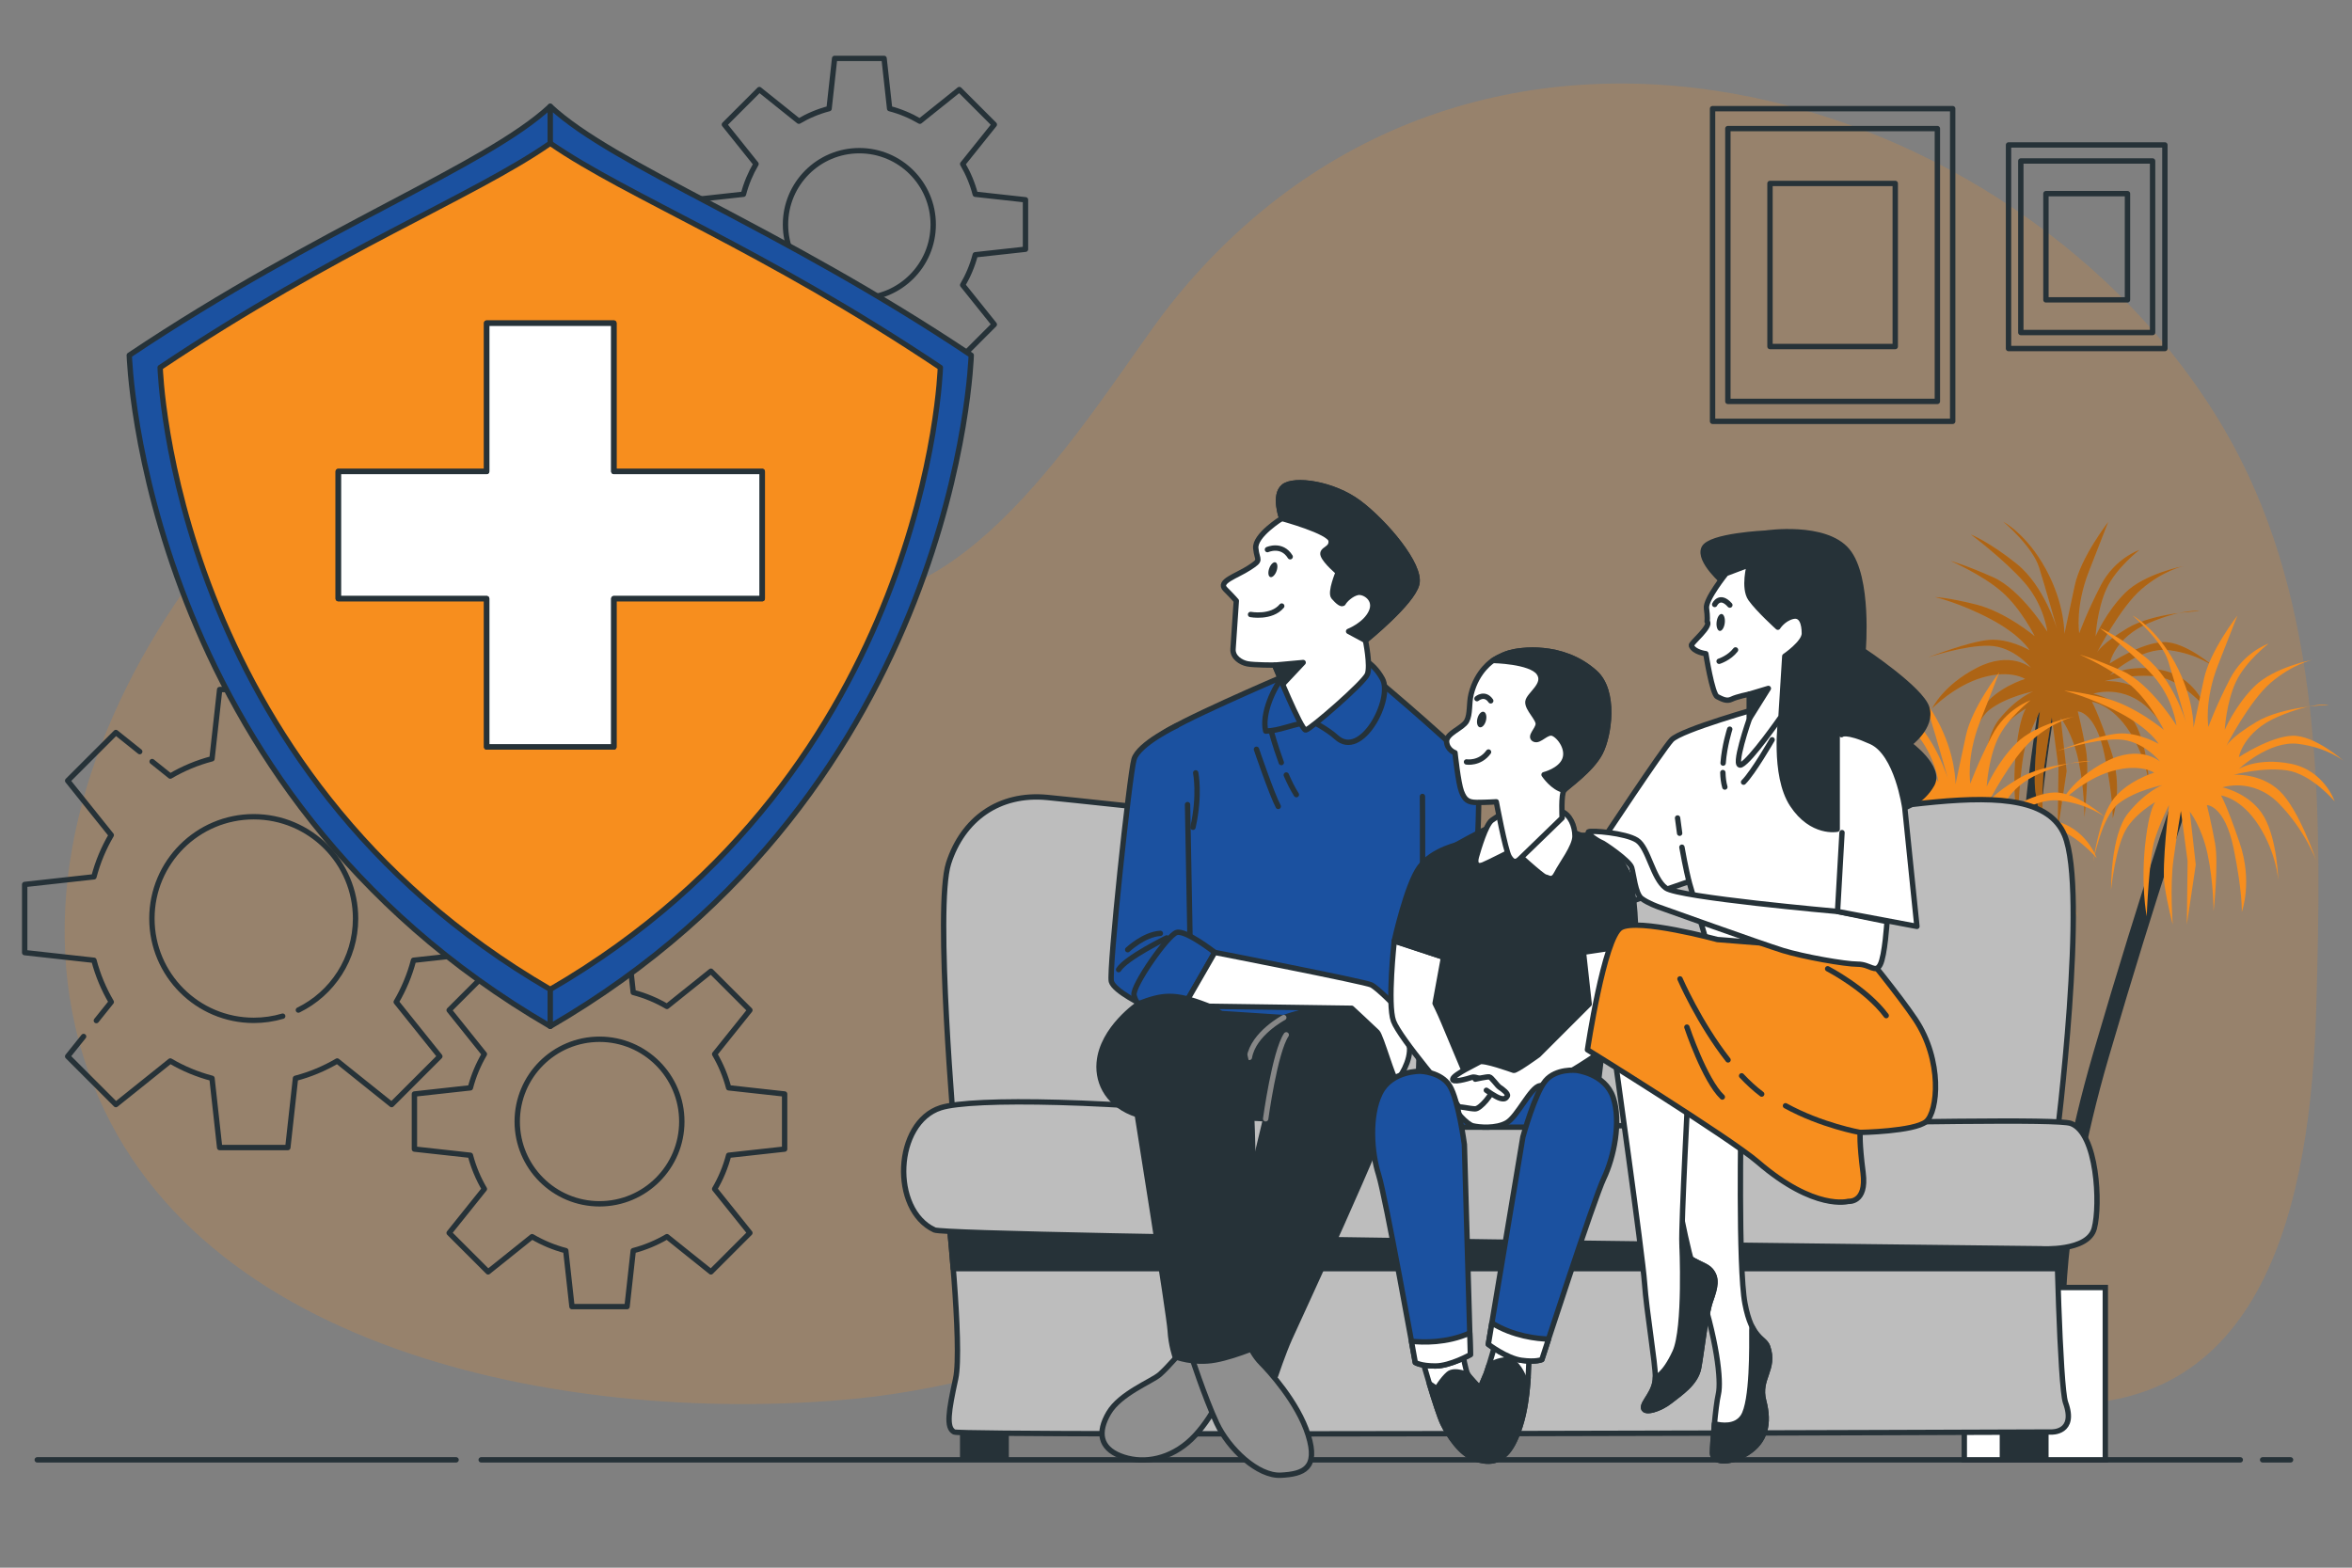 <svg xmlns="http://www.w3.org/2000/svg" width="438" height="292" viewBox="0 0 438 292" fill="none"><rect x="0" y="0" width="438" height="292" fill="#808080" stroke="none"/><path opacity="0.2" d="M417.347 85.734C384.529 20.627 281.699 -16.366 221.545 52.399C219.179 55.105 216.942 57.935 214.84 60.868C199.501 82.267 176.476 119.316 148.371 110.256C129.13 104.053 115.933 86.941 96.904 80.284C71.818 71.507 47.975 89.474 32.618 112.432C14.767 139.12 6.229 170.44 16.386 199.395C35.304 253.328 108.954 265.466 159.357 260.52C196.271 256.898 231.9 237.282 268.875 236.042C295.476 235.151 320.92 242.372 344.893 251.351C356 255.512 367.097 260.096 379.116 261.243C422.112 265.346 430.321 223.165 431.347 187.683C432.367 152.44 432.659 116.112 417.347 85.734Z" fill="#F78E1E"></path><path d="M84.932 271.912H6.936" stroke="#263238" stroke-miterlimit="10" stroke-linecap="round" stroke-linejoin="round"></path><path d="M417.197 271.912H89.611" stroke="#263238" stroke-miterlimit="10" stroke-linecap="round" stroke-linejoin="round"></path><path d="M426.557 271.912H421.357" stroke="#263238" stroke-miterlimit="10" stroke-linecap="round" stroke-linejoin="round"></path><path d="M190.971 46.423V37.213L181.617 36.181C181.095 34.179 180.299 32.288 179.277 30.547L185.165 23.198L178.653 16.685L171.304 22.573C169.562 21.551 167.672 20.755 165.67 20.233L164.638 10.879H155.428L154.396 20.233C152.394 20.755 150.503 21.551 148.762 22.573L141.411 16.685L134.899 23.197L140.788 30.546C139.765 32.288 138.969 34.179 138.448 36.181L129.094 37.212V46.422L138.448 47.454C138.969 49.457 139.765 51.347 140.788 53.089L134.899 60.438L141.411 66.95L148.761 61.061C150.503 62.084 152.393 62.88 154.395 63.401L155.427 72.755H164.637L165.669 63.401C167.671 62.88 169.561 62.084 171.303 61.061L178.652 66.95L185.164 60.438L179.276 53.089C180.298 51.346 181.094 49.456 181.616 47.454L190.971 46.423ZM160.032 55.572C152.436 55.572 146.279 49.414 146.279 41.818C146.279 34.222 152.436 28.064 160.032 28.064C167.628 28.064 173.786 34.222 173.786 41.818C173.786 49.414 167.628 55.572 160.032 55.572Z" stroke="#263238" stroke-miterlimit="10" stroke-linecap="round" stroke-linejoin="round"></path><path d="M15.569 193.058L12.601 196.762L21.58 205.741L31.712 197.622C34.113 199.032 36.72 200.129 39.481 200.848L40.904 213.745H53.602L55.025 200.848C57.786 200.129 60.392 199.031 62.794 197.622L72.927 205.741L81.905 196.762L73.786 186.63C75.196 184.229 76.293 181.622 77.012 178.861L89.909 177.438V164.741L77.012 163.317C76.293 160.557 75.195 157.95 73.786 155.548L81.904 145.416L72.926 136.438L62.794 144.556C60.392 143.147 57.786 142.049 55.025 141.33L53.602 128.433H40.904L39.48 141.33C36.72 142.049 34.113 143.147 31.711 144.556L28.331 141.848M26.02 139.996L21.579 136.438L12.6 145.416L20.719 155.548C19.309 157.95 18.212 160.556 17.492 163.317L4.596 164.741V177.438L17.493 178.862C18.212 181.622 19.31 184.229 20.719 186.631L17.944 190.094M52.647 189.274C50.937 189.78 49.126 190.052 47.252 190.052C36.779 190.052 28.289 181.562 28.289 171.089C28.289 160.616 36.779 152.126 47.252 152.126C57.725 152.126 66.215 160.616 66.215 171.089C66.215 178.58 61.872 185.056 55.567 188.137" stroke="#263238" stroke-miterlimit="10" stroke-linecap="round" stroke-linejoin="round"></path><path d="M146.117 214.031V203.769L135.694 202.619C135.113 200.388 134.226 198.282 133.087 196.341L139.648 188.153L132.392 180.897L124.203 187.458C122.263 186.319 120.156 185.432 117.925 184.851L116.775 174.428H106.514L105.364 184.851C103.133 185.432 101.027 186.319 99.086 187.458L90.898 180.897L83.642 188.153L90.203 196.341C89.064 198.282 88.177 200.388 87.596 202.619L77.174 203.769V214.031L87.596 215.181C88.177 217.411 89.064 219.518 90.203 221.459L83.642 229.647L90.898 236.902L99.086 230.342C101.027 231.481 103.133 232.368 105.364 232.949L106.514 243.371H116.775L117.925 232.949C120.156 232.368 122.263 231.481 124.203 230.342L132.392 236.902L139.648 229.647L133.087 221.459C134.227 219.518 135.113 217.411 135.694 215.181L146.117 214.031ZM111.645 224.224C103.182 224.224 96.32 217.364 96.32 208.9C96.32 200.436 103.181 193.575 111.645 193.575C120.108 193.575 126.97 200.436 126.97 208.9C126.97 217.364 120.108 224.224 111.645 224.224Z" stroke="#263238" stroke-miterlimit="10" stroke-linecap="round" stroke-linejoin="round"></path><path d="M363.638 20.239H318.92V78.477H363.638V20.239Z" stroke="#263238" stroke-miterlimit="10" stroke-linecap="round" stroke-linejoin="round"></path><path d="M360.788 23.951H321.771V74.764H360.788V23.951Z" stroke="#263238" stroke-miterlimit="10" stroke-linecap="round" stroke-linejoin="round"></path><path d="M352.942 34.169H329.617V64.545H352.942V34.169Z" stroke="#263238" stroke-miterlimit="10" stroke-linecap="round" stroke-linejoin="round"></path><path d="M403.156 26.999H374.037V64.921H403.156V26.999Z" stroke="#263238" stroke-miterlimit="10" stroke-linecap="round" stroke-linejoin="round"></path><path d="M400.865 29.981H376.326V61.938H400.865V29.981Z" stroke="#263238" stroke-miterlimit="10" stroke-linecap="round" stroke-linejoin="round"></path><path d="M396.19 36.07H381.002V55.85H396.19V36.07Z" stroke="#263238" stroke-miterlimit="10" stroke-linecap="round" stroke-linejoin="round"></path><path d="M407.218 145.735C407.218 145.735 400.589 164.586 391.267 196.487C381.945 228.388 383.188 248.275 383.188 248.275" stroke="#263238" stroke-width="3" stroke-miterlimit="10" stroke-linecap="round" stroke-linejoin="round"></path><path d="M381.53 129.784C381.53 129.784 375.316 162.514 378.838 181.572C382.359 200.63 375.938 226.731 375.938 226.731" stroke="#263238" stroke-width="3" stroke-miterlimit="10" stroke-linecap="round" stroke-linejoin="round"></path><path d="M384.442 118.082C384.442 118.082 384.581 112.59 380.984 105.999C377.387 99.409 373.098 97.212 373.098 97.212C373.098 97.212 378.494 101.743 379.739 105.724C380.984 109.706 383.059 117.121 383.059 117.121C383.059 117.121 380.707 109.157 375.588 105.038C370.47 100.919 367.01 99.546 367.01 99.546C367.01 99.546 373.236 104.214 376.971 108.47C380.706 112.727 381.26 117.67 381.26 117.67C381.26 117.67 376.418 109.843 371.16 107.509C365.903 105.175 363.275 104.489 363.275 104.489C363.275 104.489 369.224 107.097 372.821 110.256C376.418 113.414 378.908 118.494 378.908 118.494C378.908 118.494 373.512 113.963 367.978 112.59C362.444 111.217 360.369 111.217 360.369 111.217C360.369 111.217 365.073 112.315 370.745 115.336C376.418 118.357 377.939 121.103 377.939 121.103C377.939 121.103 374.204 118.906 370.469 119.18C366.734 119.455 358.986 122.476 358.986 122.476C358.986 122.476 365.904 120.142 370.469 120.279C375.035 120.416 378.216 124.398 378.216 124.398C378.216 124.398 374.481 121.102 368.117 124.398C361.753 127.693 359.816 131.95 359.816 131.95C359.816 131.95 363.967 127.693 369.224 126.183C374.481 124.672 377.11 126.457 377.11 126.457C377.11 126.457 371.714 128.105 369.224 131.812C366.734 135.519 365.765 143.071 365.765 143.071C365.765 143.071 367.287 134.695 370.469 132.223C373.651 129.752 378.631 128.791 378.631 128.791C378.631 128.791 375.588 129.889 372.268 134.008C368.948 138.127 369.085 148.288 369.085 148.288C369.085 148.288 369.915 139.912 372.129 136.617C374.343 133.322 378.493 131.263 378.493 131.263C378.493 131.263 376.694 130.027 375.588 138.54C374.481 147.053 375.726 153.232 375.726 153.232C375.726 153.232 376.141 142.247 377.248 138.814C378.355 135.382 379.877 132.499 379.877 132.499C379.877 132.499 378.493 143.757 379.047 147.465C379.6 151.172 380.569 154.742 380.569 154.742C380.569 154.742 380.015 147.739 380.707 142.659C381.399 137.579 382.091 133.597 382.091 133.597L383.336 142.934L383.197 154.742L384.858 143.621L383.751 133.735C383.751 133.735 385.964 136.481 387.071 141.699C388.178 146.916 388.178 152.272 388.178 152.272C388.178 152.272 389.146 143.484 388.454 139.64C387.763 135.795 386.932 132.5 386.932 132.5C386.932 132.5 390.253 132.5 391.913 140.601C393.573 148.702 393.435 152.409 393.435 152.409C393.435 152.409 395.51 146.78 393.02 139.503C390.529 132.226 389.561 130.716 389.561 130.716C389.561 130.716 393.296 131.127 396.617 136.345C399.937 141.563 400.214 146.506 400.214 146.506C400.214 146.506 400.075 139.091 397.585 134.698C395.095 130.304 389.838 129.205 389.838 129.205C389.838 129.205 395.51 127.283 400.352 132.226C405.195 137.169 407.27 142.799 407.27 142.799C407.27 142.799 404.088 133.325 400.491 129.893C396.894 126.46 391.913 126.872 391.913 126.872C391.913 126.872 397.308 125.361 401.874 126.048C406.44 126.734 410.728 131.815 410.728 131.815C410.728 131.815 408.791 126.048 402.566 124.812C396.34 123.576 392.881 125.773 392.881 125.773C392.881 125.773 398.553 120.418 403.949 121.105C409.345 121.791 412.388 124.263 412.388 124.263C412.388 124.263 406.993 119.457 402.842 119.594C398.692 119.732 392.882 123.576 392.882 123.576C392.882 123.576 393.712 118.77 400.214 116.024C406.716 113.278 409.621 113.827 409.621 113.827C409.621 113.827 401.044 114.102 396.202 116.986C391.36 119.869 390.529 121.517 390.529 121.517C390.529 121.517 394.818 113.141 398.83 109.709C402.842 106.276 406.578 105.453 406.578 105.453C406.578 105.453 399.383 106.826 395.786 110.396C392.19 113.966 390.252 118.497 390.252 118.497C390.252 118.497 390.529 113.417 392.327 109.572C394.126 105.728 398.414 102.432 398.414 102.432C398.414 102.432 393.849 103.943 391.22 109.023C388.592 114.103 387.208 117.948 387.208 117.948C387.208 117.948 386.378 113.142 389.007 106.414C391.635 99.686 392.604 97.214 392.604 97.214C392.604 97.214 387.485 103.805 386.378 109.022C385.272 114.237 384.442 118.082 384.442 118.082Z" fill="#F78E1E"></path><path opacity="0.3" d="M384.442 118.082C384.442 118.082 384.581 112.59 380.984 105.999C377.387 99.409 373.098 97.212 373.098 97.212C373.098 97.212 378.494 101.743 379.739 105.724C380.984 109.706 383.059 117.121 383.059 117.121C383.059 117.121 380.707 109.157 375.588 105.038C370.47 100.919 367.01 99.546 367.01 99.546C367.01 99.546 373.236 104.214 376.971 108.47C380.706 112.727 381.26 117.67 381.26 117.67C381.26 117.67 376.418 109.843 371.16 107.509C365.903 105.175 363.275 104.489 363.275 104.489C363.275 104.489 369.224 107.097 372.821 110.256C376.418 113.414 378.908 118.494 378.908 118.494C378.908 118.494 373.512 113.963 367.978 112.59C362.444 111.217 360.369 111.217 360.369 111.217C360.369 111.217 365.073 112.315 370.745 115.336C376.418 118.357 377.939 121.103 377.939 121.103C377.939 121.103 374.204 118.906 370.469 119.18C366.734 119.455 358.986 122.476 358.986 122.476C358.986 122.476 365.904 120.142 370.469 120.279C375.035 120.416 378.216 124.398 378.216 124.398C378.216 124.398 374.481 121.102 368.117 124.398C361.753 127.693 359.816 131.95 359.816 131.95C359.816 131.95 363.967 127.693 369.224 126.183C374.481 124.672 377.11 126.457 377.11 126.457C377.11 126.457 371.714 128.105 369.224 131.812C366.734 135.519 365.765 143.071 365.765 143.071C365.765 143.071 367.287 134.695 370.469 132.223C373.651 129.752 378.631 128.791 378.631 128.791C378.631 128.791 375.588 129.889 372.268 134.008C368.948 138.127 369.085 148.288 369.085 148.288C369.085 148.288 369.915 139.912 372.129 136.617C374.343 133.322 378.493 131.263 378.493 131.263C378.493 131.263 376.694 130.027 375.588 138.54C374.481 147.053 375.726 153.232 375.726 153.232C375.726 153.232 376.141 142.247 377.248 138.814C378.355 135.382 379.877 132.499 379.877 132.499C379.877 132.499 378.493 143.757 379.047 147.465C379.6 151.172 380.569 154.742 380.569 154.742C380.569 154.742 380.015 147.739 380.707 142.659C381.399 137.579 382.091 133.597 382.091 133.597L383.336 142.934L383.197 154.742L384.858 143.621L383.751 133.735C383.751 133.735 385.964 136.481 387.071 141.699C388.178 146.916 388.178 152.272 388.178 152.272C388.178 152.272 389.146 143.484 388.454 139.64C387.763 135.795 386.932 132.5 386.932 132.5C386.932 132.5 390.253 132.5 391.913 140.601C393.573 148.702 393.435 152.409 393.435 152.409C393.435 152.409 395.51 146.78 393.02 139.503C390.529 132.226 389.561 130.716 389.561 130.716C389.561 130.716 393.296 131.127 396.617 136.345C399.937 141.563 400.214 146.506 400.214 146.506C400.214 146.506 400.075 139.091 397.585 134.698C395.095 130.304 389.838 129.205 389.838 129.205C389.838 129.205 395.51 127.283 400.352 132.226C405.195 137.169 407.27 142.799 407.27 142.799C407.27 142.799 404.088 133.325 400.491 129.893C396.894 126.46 391.913 126.872 391.913 126.872C391.913 126.872 397.308 125.361 401.874 126.048C406.44 126.734 410.728 131.815 410.728 131.815C410.728 131.815 408.791 126.048 402.566 124.812C396.34 123.576 392.881 125.773 392.881 125.773C392.881 125.773 398.553 120.418 403.949 121.105C409.345 121.791 412.388 124.263 412.388 124.263C412.388 124.263 406.993 119.457 402.842 119.594C398.692 119.732 392.882 123.576 392.882 123.576C392.882 123.576 393.712 118.77 400.214 116.024C406.716 113.278 409.621 113.827 409.621 113.827C409.621 113.827 401.044 114.102 396.202 116.986C391.36 119.869 390.529 121.517 390.529 121.517C390.529 121.517 394.818 113.141 398.83 109.709C402.842 106.276 406.578 105.453 406.578 105.453C406.578 105.453 399.383 106.826 395.786 110.396C392.19 113.966 390.252 118.497 390.252 118.497C390.252 118.497 390.529 113.417 392.327 109.572C394.126 105.728 398.414 102.432 398.414 102.432C398.414 102.432 393.849 103.943 391.22 109.023C388.592 114.103 387.208 117.948 387.208 117.948C387.208 117.948 386.378 113.142 389.007 106.414C391.635 99.686 392.604 97.214 392.604 97.214C392.604 97.214 387.485 103.805 386.378 109.022C385.272 114.237 384.442 118.082 384.442 118.082Z" fill="black"></path><path d="M363.922 155.057C363.922 155.057 364.336 176.393 369.101 194.415C373.865 212.438 378.009 236.882 376.351 247.653" stroke="#263238" stroke-width="3" stroke-miterlimit="10" stroke-linecap="round" stroke-linejoin="round"></path><path d="M408.488 135.532C408.488 135.532 408.626 130.04 405.03 123.449C401.433 116.859 397.144 114.662 397.144 114.662C397.144 114.662 402.539 119.193 403.784 123.175C405.03 127.157 407.105 134.571 407.105 134.571C407.105 134.571 404.753 126.608 399.634 122.488C394.515 118.369 391.056 116.996 391.056 116.996C391.056 116.996 397.282 121.665 401.018 125.921C404.753 130.177 405.306 135.121 405.306 135.121C405.306 135.121 400.464 127.294 395.207 124.96C389.95 122.626 387.322 121.94 387.322 121.94C387.322 121.94 393.27 124.549 396.868 127.707C400.464 130.865 402.955 135.945 402.955 135.945C402.955 135.945 397.559 131.414 392.025 130.041C386.491 128.668 384.416 128.668 384.416 128.668C384.416 128.668 389.12 129.767 394.792 132.787C400.464 135.808 401.986 138.554 401.986 138.554C401.986 138.554 398.251 136.357 394.516 136.631C390.781 136.906 383.033 139.927 383.033 139.927C383.033 139.927 389.951 137.593 394.516 137.73C399.082 137.867 402.263 141.85 402.263 141.85C402.263 141.85 398.528 138.554 392.163 141.85C385.8 145.144 383.863 149.401 383.863 149.401C383.863 149.401 388.013 145.144 393.27 143.634C398.527 142.124 401.156 143.909 401.156 143.909C401.156 143.909 395.76 145.557 393.27 149.263C390.78 152.971 389.812 160.522 389.812 160.522C389.812 160.522 391.334 152.147 394.516 149.675C397.698 147.204 402.678 146.242 402.678 146.242C402.678 146.242 399.635 147.341 396.315 151.46C392.994 155.579 393.132 165.74 393.132 165.74C393.132 165.74 393.962 157.364 396.176 154.069C398.39 150.774 402.54 148.714 402.54 148.714C402.54 148.714 400.741 147.479 399.635 155.992C398.528 164.505 399.773 170.683 399.773 170.683C399.773 170.683 400.188 159.699 401.295 156.266C402.402 152.833 403.923 149.95 403.923 149.95C403.923 149.95 402.54 161.209 403.094 164.916C403.647 168.624 404.616 172.194 404.616 172.194C404.616 172.194 404.062 165.191 404.754 160.111C405.446 155.03 406.137 151.049 406.137 151.049L407.383 160.386L407.244 172.194L408.904 161.072L407.798 151.187C407.798 151.187 410.011 153.932 411.118 159.15C412.224 164.367 412.224 169.723 412.224 169.723C412.224 169.723 413.193 160.935 412.501 157.091C411.809 153.246 410.979 149.951 410.979 149.951C410.979 149.951 414.299 149.951 415.96 158.051C417.62 166.153 417.482 169.86 417.482 169.86C417.482 169.86 419.557 164.23 417.066 156.954C414.576 149.676 413.608 148.166 413.608 148.166C413.608 148.166 417.343 148.578 420.664 153.796C423.984 159.013 424.261 163.956 424.261 163.956C424.261 163.956 424.122 156.542 421.632 152.148C419.142 147.754 413.885 146.656 413.885 146.656C413.885 146.656 419.557 144.733 424.399 149.677C429.241 154.62 431.317 160.25 431.317 160.25C431.317 160.25 428.134 150.775 424.538 147.343C420.941 143.91 415.96 144.322 415.96 144.322C415.96 144.322 421.355 142.812 425.921 143.498C430.487 144.185 434.775 149.265 434.775 149.265C434.775 149.265 432.838 143.498 426.612 142.262C420.387 141.027 416.928 143.224 416.928 143.224C416.928 143.224 422.6 137.869 427.996 138.555C433.392 139.242 436.435 141.713 436.435 141.713C436.435 141.713 431.04 136.908 426.889 137.045C422.739 137.182 416.928 141.027 416.928 141.027C416.928 141.027 417.758 136.221 424.261 133.475C430.763 130.729 433.668 131.278 433.668 131.278C433.668 131.278 425.091 131.552 420.249 134.436C415.407 137.319 414.576 138.967 414.576 138.967C414.576 138.967 418.865 130.592 422.877 127.159C426.889 123.726 430.625 122.903 430.625 122.903C430.625 122.903 423.43 124.276 419.833 127.846C416.237 131.416 414.299 135.947 414.299 135.947C414.299 135.947 414.576 130.867 416.374 127.022C418.173 123.178 422.461 119.882 422.461 119.882C422.461 119.882 417.896 121.393 415.267 126.473C412.639 131.553 411.255 135.397 411.255 135.397C411.255 135.397 410.425 130.592 413.054 123.864C415.682 117.136 416.651 114.664 416.651 114.664C416.651 114.664 411.532 121.255 410.425 126.473C409.318 131.688 408.488 135.532 408.488 135.532Z" fill="#F78E1E"></path><path d="M364.159 146.097C364.159 146.097 364.297 140.605 360.7 134.014C357.103 127.424 352.814 125.227 352.814 125.227C352.814 125.227 358.21 129.758 359.455 133.74C360.7 137.721 362.776 145.136 362.776 145.136C362.776 145.136 360.424 137.172 355.305 133.053C350.186 128.934 346.727 127.561 346.727 127.561C346.727 127.561 352.953 132.229 356.689 136.486C360.424 140.742 360.977 145.685 360.977 145.685C360.977 145.685 356.136 137.858 350.878 135.524C345.621 133.19 342.992 132.504 342.992 132.504C342.992 132.504 348.941 135.113 352.538 138.271C356.135 141.429 358.625 146.509 358.625 146.509C358.625 146.509 353.23 141.978 347.696 140.605C342.162 139.232 340.087 139.232 340.087 139.232C340.087 139.232 344.791 140.331 350.463 143.351C356.135 146.372 357.656 149.118 357.656 149.118C357.656 149.118 353.921 146.921 350.186 147.195C346.45 147.47 338.703 150.491 338.703 150.491C338.703 150.491 345.621 148.157 350.186 148.294C354.751 148.431 357.933 152.413 357.933 152.413C357.933 152.413 354.198 149.117 347.834 152.413C341.47 155.708 339.533 159.965 339.533 159.965C339.533 159.965 343.683 155.708 348.941 154.198C354.198 152.687 356.826 154.472 356.826 154.472C356.826 154.472 351.431 156.12 348.941 159.827C346.45 163.534 345.482 171.086 345.482 171.086C345.482 171.086 347.004 162.71 350.186 160.239C353.369 157.767 358.349 156.806 358.349 156.806C358.349 156.806 355.305 157.904 351.985 162.023C348.665 166.142 348.803 176.303 348.803 176.303C348.803 176.303 349.633 167.927 351.847 164.633C354.06 161.337 358.21 159.278 358.21 159.278C358.21 159.278 356.412 158.042 355.305 166.555C354.198 175.068 355.444 181.247 355.444 181.247C355.444 181.247 355.859 170.262 356.965 166.83C358.072 163.397 359.594 160.514 359.594 160.514C359.594 160.514 358.21 171.773 358.764 175.48C359.318 179.187 360.286 182.757 360.286 182.757C360.286 182.757 359.732 175.754 360.424 170.674C361.116 165.594 361.808 161.612 361.808 161.612L363.053 170.949L362.915 182.757L364.575 171.635L363.468 161.749C363.468 161.749 365.682 164.495 366.788 169.713C367.895 174.93 367.895 180.286 367.895 180.286C367.895 180.286 368.863 171.498 368.172 167.654C367.48 163.809 366.65 160.514 366.65 160.514C366.65 160.514 369.97 160.514 371.63 168.614C373.291 176.715 373.152 180.422 373.152 180.422C373.152 180.422 375.227 174.793 372.737 167.516C370.247 160.239 369.278 158.728 369.278 158.728C369.278 158.728 373.014 159.14 376.334 164.357C379.654 169.575 379.931 174.518 379.931 174.518C379.931 174.518 379.793 167.103 377.303 162.709C374.812 158.316 369.555 157.217 369.555 157.217C369.555 157.217 375.228 155.294 380.07 160.238C384.912 165.181 386.987 170.811 386.987 170.811C386.987 170.811 383.805 161.336 380.208 157.904C376.611 154.471 371.63 154.883 371.63 154.883C371.63 154.883 377.026 153.373 381.592 154.059C386.157 154.746 390.446 159.826 390.446 159.826C390.446 159.826 388.508 154.059 382.283 152.823C376.058 151.588 372.599 153.785 372.599 153.785C372.599 153.785 378.271 148.43 383.666 149.116C389.062 149.802 392.106 152.275 392.106 152.275C392.106 152.275 386.71 147.469 382.56 147.606C378.409 147.743 372.599 151.588 372.599 151.588C372.599 151.588 373.429 146.782 379.931 144.036C386.433 141.29 389.339 141.839 389.339 141.839C389.339 141.839 380.761 142.114 375.919 144.997C371.077 147.881 370.247 149.529 370.247 149.529C370.247 149.529 374.536 141.153 378.548 137.72C382.56 134.287 386.295 133.464 386.295 133.464C386.295 133.464 379.101 134.837 375.504 138.407C371.907 141.977 369.97 146.508 369.97 146.508C369.97 146.508 370.247 141.428 372.045 137.583C373.843 133.739 378.132 130.443 378.132 130.443C378.132 130.443 373.566 131.954 370.938 137.034C368.309 142.114 366.926 145.959 366.926 145.959C366.926 145.959 366.096 141.153 368.724 134.425C371.353 127.697 372.321 125.225 372.321 125.225C372.321 125.225 367.202 131.816 366.096 137.033C364.989 142.253 364.159 146.097 364.159 146.097Z" fill="#F78E1E"></path><path d="M392.061 239.813H365.799V271.912H392.061V239.813Z" fill="white" stroke="#263238" stroke-miterlimit="10"></path><path d="M257.207 155.251C257.207 155.251 204.087 149.413 195.039 148.537C185.991 147.662 179.278 152.624 176.651 160.796C174.024 168.969 177.818 212.165 177.818 212.165H383.001C383.001 212.165 388.843 165.921 384.46 155.543C378.915 142.408 348.269 152.624 317.331 154.375C286.393 156.126 277.637 156.71 257.207 155.251Z" fill="#BDBDBD" stroke="#263238" stroke-miterlimit="10" stroke-linecap="round" stroke-linejoin="round"></path><path d="M187.372 264.901H179.271V271.694H187.372V264.901Z" fill="#263238" stroke="#263238" stroke-miterlimit="10" stroke-linecap="round" stroke-linejoin="round"></path><path d="M380.995 264.901H372.895V271.694H380.995V264.901Z" fill="#263238" stroke="#263238" stroke-miterlimit="10" stroke-linecap="round" stroke-linejoin="round"></path><path d="M176.396 224.155C176.396 224.155 179.271 250.79 177.965 256.8C176.658 262.81 176.135 265.945 177.703 266.729C179.272 267.513 382.04 266.729 382.04 266.729C382.04 266.729 386.714 266.911 384.653 261.242C383.607 258.368 382.824 227.552 383.085 226.506C383.346 225.461 176.396 224.155 176.396 224.155Z" fill="#BDBDBD" stroke="#263238" stroke-miterlimit="10" stroke-linecap="round" stroke-linejoin="round"></path><path d="M383.167 236.303C383.031 231.006 382.992 226.878 383.085 226.506C383.346 225.461 176.396 224.154 176.396 224.154C176.396 224.154 176.995 229.701 177.522 236.302L383.167 236.303Z" fill="#263238" stroke="#263238" stroke-miterlimit="10" stroke-linecap="round" stroke-linejoin="round"></path><path d="M380.082 232.596C380.082 232.596 388.838 233.18 390.005 228.801C391.172 224.423 390.589 210.997 385.627 209.246C380.665 207.495 268.588 211.873 237.942 208.371C207.296 204.868 181.037 204.465 175.191 206.328C166.557 209.078 165.851 225.299 174.023 229.093C176.887 230.422 380.082 232.596 380.082 232.596Z" fill="#BDBDBD" stroke="#263238" stroke-miterlimit="10" stroke-linecap="round" stroke-linejoin="round"></path><path d="M238.797 126.083C238.797 126.083 218.276 134.837 216.081 137.032C213.885 139.228 213.209 187.364 213.209 187.364L259.657 193.445L264.893 177.906L273.676 178.581C273.676 178.581 276.435 146.26 274.914 143.557C273.394 140.855 256.785 126.897 256.785 126.897L238.797 126.083Z" fill="#1B51A0" stroke="#263238" stroke-miterlimit="10" stroke-linecap="round" stroke-linejoin="round"></path><path d="M220.624 251.035C220.624 251.035 217.431 254.761 215.94 256.039C214.449 257.317 208.593 259.552 206.464 263.173C204.335 266.792 204.867 269.667 208.593 271.158C212.32 272.648 217.111 272.116 221.156 268.709C225.202 265.302 227.971 258.914 227.971 258.914L224.777 249.971L220.624 251.035Z" fill="#8F8F8F" stroke="#263238" stroke-miterlimit="10" stroke-linecap="round" stroke-linejoin="round"></path><path d="M224.969 188.615L239.072 189.535C239.072 189.535 248.882 186.009 253.635 188.308C258.387 190.608 260.993 198.119 259.613 204.251C258.233 210.383 241.371 246.561 240.145 249.32C238.918 252.079 237.539 256.218 237.539 256.218C237.539 256.218 232.633 256.525 230.027 254.685C227.422 252.846 226.042 248.707 226.042 248.707L235.699 208.39L229.261 208.084L224.969 188.615Z" fill="#263238" stroke="#263238" stroke-miterlimit="10" stroke-linecap="round" stroke-linejoin="round"></path><path d="M235.699 208.39C235.699 208.39 237.385 195.973 239.531 192.754" stroke="#878787" stroke-miterlimit="10" stroke-linecap="round" stroke-linejoin="round"></path><path d="M239.071 189.535C239.071 189.535 233.433 192.503 232.666 196.949" stroke="#878787" stroke-miterlimit="10" stroke-linecap="round" stroke-linejoin="round"></path><path d="M219.122 135.174C219.122 135.174 212.028 138.552 211.184 141.424C210.339 144.295 206.455 180.947 206.961 182.804C207.468 184.662 213.211 187.365 213.211 187.365C213.211 187.365 221.656 177.906 221.656 177.231C221.656 176.555 221.149 149.869 221.149 149.869" fill="#1B51A0"></path><path d="M219.122 135.174C219.122 135.174 212.028 138.552 211.184 141.424C210.339 144.295 206.455 180.947 206.961 182.804C207.468 184.662 213.211 187.365 213.211 187.365C213.211 187.365 221.656 177.906 221.656 177.231C221.656 176.555 221.149 149.869 221.149 149.869" stroke="#263238" stroke-miterlimit="10" stroke-linecap="round" stroke-linejoin="round"></path><path d="M226.217 177.399C226.217 177.399 220.812 173.177 219.123 173.683C217.434 174.19 210.847 183.649 211.184 185.338C211.522 187.027 212.873 188.209 215.407 188.547C217.94 188.884 219.798 188.378 220.473 187.365C221.15 186.351 226.217 177.399 226.217 177.399Z" fill="#1B51A0" stroke="#263238" stroke-miterlimit="10" stroke-linecap="round" stroke-linejoin="round"></path><path d="M217.264 174.697C217.264 174.697 209.663 178.413 208.312 180.608" stroke="#263238" stroke-miterlimit="10" stroke-linecap="round" stroke-linejoin="round"></path><path d="M210.002 176.892C210.002 176.892 213.042 174.021 216.083 173.852" stroke="#263238" stroke-miterlimit="10" stroke-linecap="round" stroke-linejoin="round"></path><path d="M222.669 143.957C222.669 143.957 223.513 148.011 222.162 154.091" stroke="#263238" stroke-miterlimit="10" stroke-linecap="round" stroke-linejoin="round"></path><path d="M239.537 144.355C240.107 145.678 240.741 146.955 241.416 148.011" stroke="#263238" stroke-miterlimit="10" stroke-linecap="round" stroke-linejoin="round"></path><path d="M236.688 136.019C236.688 136.019 237.428 138.857 238.611 142.035" stroke="#263238" stroke-miterlimit="10" stroke-linecap="round" stroke-linejoin="round"></path><path d="M233.984 139.565C233.984 139.565 236.856 148.011 238.038 150.206" stroke="#263238" stroke-miterlimit="10" stroke-linecap="round" stroke-linejoin="round"></path><path d="M264.895 148.348C264.895 148.348 265.064 171.656 264.557 176.724" stroke="#263238" stroke-miterlimit="10" stroke-linecap="round" stroke-linejoin="round"></path><path d="M239.297 125.579C237.154 127.943 234.922 133.079 235.708 136.178C236.966 136.131 238.195 135.851 239.417 135.492C241.472 134.888 244.253 134.283 244.253 134.283C244.253 134.283 247.275 135.855 248.854 137.312C253.526 141.626 259.483 130.147 257.43 126.425C255.496 122.92 252.715 122.315 252.715 122.315C252.715 122.315 244.013 120.381 239.297 125.579Z" fill="#1B51A0" stroke="#263238" stroke-miterlimit="10" stroke-linecap="round" stroke-linejoin="round"></path><path d="M238.692 96.566C238.692 96.566 233.614 99.709 233.856 102.126C234.098 104.544 235.065 104.182 232.647 105.753C230.23 107.325 226.724 108.292 228.174 109.742C229.625 111.193 230.23 111.918 230.23 111.918C230.23 111.918 229.746 119.293 229.625 120.864C229.504 122.436 231.076 123.403 232.285 123.644C233.494 123.886 237.362 123.886 237.362 123.886C237.362 123.886 242.318 136.096 243.165 135.975C244.011 135.854 254.044 127.15 254.649 125.579C255.253 124.007 254.286 119.293 254.286 119.293C254.286 119.293 262.99 112.281 263.836 108.775C264.683 105.27 257.913 97.291 253.077 93.664C248.242 90.038 240.989 89.07 239.054 90.642C237.12 92.214 238.692 96.566 238.692 96.566Z" fill="white" stroke="#263238" stroke-miterlimit="10" stroke-linecap="round" stroke-linejoin="round"></path><path d="M253.078 93.664C248.242 90.038 240.989 89.07 239.055 90.642C237.121 92.214 238.692 96.566 238.692 96.566C238.692 96.566 247.638 98.983 247.88 100.676C248.121 102.368 245.945 102.247 246.429 103.456C246.912 104.665 249.209 106.599 249.209 106.599C249.209 106.599 247.638 110.347 248.363 111.193C249.088 112.039 249.935 112.765 250.176 112.281C250.418 111.797 251.627 110.589 252.836 110.347C254.045 110.105 256.463 111.556 255.375 113.973C254.287 116.391 251.144 117.6 251.144 117.6L254.287 119.293C254.287 119.293 262.991 112.281 263.837 108.775C264.683 105.27 257.913 97.291 253.078 93.664Z" fill="#263238" stroke="#263238" stroke-miterlimit="10" stroke-linecap="round" stroke-linejoin="round"></path><path d="M237.725 106.357C237.457 107.112 236.933 107.615 236.555 107.481C236.178 107.346 236.09 106.626 236.359 105.87C236.627 105.116 237.151 104.612 237.528 104.747C237.906 104.882 237.994 105.603 237.725 106.357Z" fill="#263238"></path><path d="M236.031 102.368C236.031 102.368 238.691 101.159 240.262 103.698" stroke="#263238" stroke-miterlimit="10" stroke-linecap="round" stroke-linejoin="round"></path><path d="M237.361 123.887L242.68 123.403L238.933 127.393L237.361 123.887Z" fill="#263238" stroke="#263238" stroke-miterlimit="10" stroke-linecap="round" stroke-linejoin="round"></path><path d="M232.889 114.457C232.889 114.457 236.757 115.182 238.691 112.885" stroke="#263238" stroke-miterlimit="10" stroke-linecap="round" stroke-linejoin="round"></path><path d="M226.216 177.399C226.216 177.399 254.15 182.839 255.366 183.447C256.582 184.055 259.825 187.398 260.939 188.513C262.054 189.628 262.054 192.059 262.459 194.795C262.864 197.53 260.533 201.077 260.027 201.178C259.521 201.279 257.19 192.971 256.481 192.262C255.772 191.552 251.719 187.803 251.719 187.803L220.475 187.364L226.216 177.399Z" fill="white" stroke="#263238" stroke-miterlimit="10" stroke-linecap="round" stroke-linejoin="round"></path><path d="M221.689 252.099C221.689 252.099 224.351 260.298 226.587 265.088C228.822 269.879 234.252 274.99 238.511 274.777C242.77 274.563 245.538 273.499 243.622 267.324C241.705 261.149 236.169 255.187 234.891 253.909C233.614 252.631 232.868 251.035 232.868 251.035L232.336 249.97L221.689 252.099Z" fill="#8F8F8F" stroke="#263238" stroke-miterlimit="10" stroke-linecap="round" stroke-linejoin="round"></path><path d="M212.091 186.928C212.091 186.928 205.237 191.506 204.7 197.939C204.369 201.916 206.572 205.936 211.784 207.623C211.784 207.623 217.763 245.027 217.916 247.786C218.069 250.546 218.836 252.692 218.836 252.692C218.836 252.692 222.209 254.072 226.348 253.305C230.486 252.539 235.852 250.086 235.852 250.086C235.852 250.086 234.013 241.042 233.86 239.662C233.706 238.283 233.399 208.39 232.786 202.411C232.173 196.433 230.64 189.535 224.662 187.235C218.683 184.936 216.537 185.242 212.091 186.928Z" fill="#263238" stroke="#263238" stroke-miterlimit="10" stroke-linecap="round" stroke-linejoin="round"></path><path d="M211.785 207.624C211.785 207.624 210.668 200.259 211.165 194.624" stroke="#263238" stroke-miterlimit="10" stroke-linecap="round" stroke-linejoin="round"></path><path d="M328.143 131.714C328.143 131.714 313.035 135.92 311.278 137.823C309.522 139.725 298.176 156.887 298.176 156.887L303.26 168.081L314.53 164.199L317.741 175.192C317.741 175.192 317.904 175.206 327.126 177.402C336.347 179.597 346.922 177.142 346.922 177.142L351.855 144.156C351.855 144.156 353.026 144.303 349.22 139.619C345.414 134.934 328.143 131.714 328.143 131.714Z" fill="white" stroke="#263238" stroke-miterlimit="10" stroke-linecap="round" stroke-linejoin="round"></path><path d="M320.838 143.902C320.861 144.842 320.97 145.762 321.208 146.595" stroke="#263238" stroke-miterlimit="10" stroke-linecap="round" stroke-linejoin="round"></path><path d="M322.118 135.82C322.118 135.82 321.13 138.856 320.887 142.135" stroke="#263238" stroke-miterlimit="10" stroke-linecap="round" stroke-linejoin="round"></path><path d="M330.009 137.792C330.009 137.792 326.518 143.863 324.697 145.684" stroke="#263238" stroke-miterlimit="10" stroke-linecap="round" stroke-linejoin="round"></path><path d="M312.789 155.201C312.652 154.286 312.522 153.334 312.406 152.361" stroke="#263238" stroke-miterlimit="10" stroke-linecap="round" stroke-linejoin="round"></path><path d="M314.531 164.199C314.531 164.199 313.87 161.556 313.213 157.803" stroke="#263238" stroke-miterlimit="10" stroke-linecap="round" stroke-linejoin="round"></path><path d="M281.311 152.162C281.311 152.162 271.268 156.897 268.111 159.336C264.955 161.775 264.094 202.522 264.094 202.522L297.379 203.813C297.379 203.813 302.688 162.636 300.106 159.193C297.523 155.749 285.328 152.162 281.311 152.162Z" fill="#263238" stroke="#263238" stroke-miterlimit="10" stroke-linecap="round" stroke-linejoin="round"></path><path d="M260.516 209.949H297.928L291.65 199.571L264.538 199.529L260.516 209.949Z" fill="#1B51A0" stroke="#263238" stroke-miterlimit="10" stroke-linecap="round" stroke-linejoin="round"></path><path d="M280.483 151.147C280.483 151.147 278.945 151.967 277.817 152.787C276.689 153.607 275.357 158.119 274.947 159.554C274.537 160.99 275.152 161.502 276.177 161.092C277.202 160.682 281.816 158.324 281.816 158.324C281.816 158.324 287.147 163.245 287.762 163.347C288.377 163.45 289.095 164.27 289.915 162.629C290.735 160.989 293.298 157.708 293.298 155.76C293.298 153.812 292.376 151.762 290.838 151.147C289.3 150.532 282.636 150.019 280.483 151.147Z" fill="white" stroke="#263238" stroke-miterlimit="10" stroke-linecap="round" stroke-linejoin="round"></path><path d="M278.046 123.02C278.046 123.02 275.064 124.834 273.96 129.27C273.517 131.047 273.839 132.997 273.118 134.319C272.397 135.641 269.272 136.603 269.392 138.165C269.512 139.728 270.955 140.208 270.955 140.208C270.955 140.208 271.556 145.858 272.157 147.421C272.758 148.984 273.359 149.464 275.042 149.464C276.725 149.464 278.648 149.344 278.648 149.344C278.648 149.344 280.331 158.359 281.052 159.561C281.773 160.763 282.374 160.643 283.095 159.922C283.816 159.201 290.908 152.349 290.908 152.349C290.908 152.349 290.668 147.902 291.269 147.181C291.87 146.46 296.318 143.454 298 140.209C299.684 136.964 300.859 128.75 297.039 125.304C290.908 119.775 282.855 121.097 281.172 121.578C279.489 122.058 278.046 123.02 278.046 123.02Z" fill="white" stroke="#263238" stroke-miterlimit="10" stroke-linecap="round" stroke-linejoin="round"></path><path d="M297.999 140.208C299.682 136.963 300.858 128.749 297.037 125.304C290.907 119.774 282.854 121.096 281.17 121.578C279.487 122.059 278.045 123.02 278.045 123.02C278.045 123.02 285.017 123.14 286.579 125.304C288.142 127.468 284.656 129.391 284.536 130.713C284.416 132.035 286.579 133.838 286.459 134.92C286.339 136.002 284.776 137.204 285.738 137.685C286.7 138.166 288.022 136.122 289.224 136.603C290.426 137.084 292.229 139.488 291.388 141.532C290.546 143.575 287.541 144.296 287.541 144.296C287.541 144.296 289.224 146.82 291.267 147.181C291.869 146.459 296.317 143.454 297.999 140.208Z" fill="#263238" stroke="#263238" stroke-miterlimit="10" stroke-linecap="round" stroke-linejoin="round"></path><path d="M276.721 134.221C276.52 135.017 276 135.572 275.561 135.461C275.121 135.349 274.929 134.614 275.131 133.818C275.333 133.022 275.852 132.467 276.291 132.578C276.73 132.69 276.923 133.425 276.721 134.221Z" fill="#263238"></path><path d="M273.1 141.92C273.1 141.92 275.56 142.33 277.2 140.074" stroke="#263238" stroke-miterlimit="10" stroke-linecap="round" stroke-linejoin="round"></path><path d="M275.049 130.129C275.049 130.129 276.484 128.899 277.612 130.539" stroke="#263238" stroke-miterlimit="10" stroke-linecap="round" stroke-linejoin="round"></path><path d="M259.644 175.262C259.644 175.262 258.353 187.027 259.501 190.183C260.648 193.34 270.548 204.961 270.979 205.248C271.409 205.535 272.27 207.687 274.709 208.261C277.148 208.835 281.022 207.256 281.022 205.104C281.022 202.952 272.557 199.222 272.557 199.222C272.557 199.222 269.544 192.048 268.827 190.326C268.109 188.604 267.249 186.883 267.249 186.883L268.827 178.274L259.644 175.262Z" fill="white" stroke="#263238" stroke-miterlimit="10" stroke-linecap="round" stroke-linejoin="round"></path><path d="M271.983 157.184C271.983 157.184 266.818 158.189 264.379 161.488C261.94 164.788 259.645 175.262 259.645 175.262L269.702 178.581L271.553 171.388" fill="#263238"></path><path d="M271.983 157.184C271.983 157.184 266.818 158.189 264.379 161.488C261.94 164.788 259.645 175.262 259.645 175.262L269.702 178.581L271.553 171.388" stroke="#263238" stroke-miterlimit="10" stroke-linecap="round" stroke-linejoin="round"></path><path d="M300.105 159.193C300.105 159.193 301.54 159.767 302.687 162.636C303.835 165.505 303.835 182.435 303.978 185.448C304.122 188.461 303.548 190.613 303.548 190.613C305.838 191.114 290.376 201.707 286.761 202.234C285.029 202.487 282.6 207.973 280.592 209.121C278.584 210.269 275.427 209.982 274.279 209.695C273.131 209.408 270.548 206.539 271.123 206.252C271.697 205.965 273.705 206.539 274.709 206.539C275.714 206.539 278.009 203.669 278.009 202.808C278.009 201.947 274.996 200.369 274.135 200.656C273.275 200.943 270.262 201.803 270.548 200.943C270.835 200.082 274.853 198.217 275.57 197.786C276.288 197.356 281.453 199.221 281.883 199.364C282.314 199.508 286.475 196.494 286.475 196.494L295.944 187.025L294.366 172.678" fill="white"></path><path d="M300.105 159.193C300.105 159.193 301.54 159.767 302.687 162.636C303.835 165.505 303.835 182.435 303.978 185.448C304.122 188.461 303.548 190.613 303.548 190.613C305.838 191.114 290.376 201.707 286.761 202.234C285.029 202.487 282.6 207.973 280.592 209.121C278.584 210.269 275.427 209.982 274.279 209.695C273.131 209.408 270.548 206.539 271.123 206.252C271.697 205.965 273.705 206.539 274.709 206.539C275.714 206.539 278.009 203.669 278.009 202.808C278.009 201.947 274.996 200.369 274.135 200.656C273.275 200.943 270.262 201.803 270.548 200.943C270.835 200.082 274.853 198.217 275.57 197.786C276.288 197.356 281.453 199.221 281.883 199.364C282.314 199.508 286.475 196.494 286.475 196.494L295.944 187.025L294.366 172.678" stroke="#263238" stroke-miterlimit="10" stroke-linecap="round" stroke-linejoin="round"></path><path d="M274.727 201.009C274.727 201.009 276.917 200.522 277.343 200.583C277.769 200.644 278.803 202.226 279.29 202.531C279.776 202.835 280.947 203.718 280.703 204.144C280.46 204.569 280.216 204.813 279.365 204.569C278.513 204.326 276.795 203.078 276.795 203.078" fill="white"></path><path d="M274.727 201.009C274.727 201.009 276.917 200.522 277.343 200.583C277.769 200.644 278.803 202.226 279.29 202.531C279.776 202.835 280.947 203.718 280.703 204.144C280.46 204.569 280.216 204.813 279.365 204.569C278.513 204.326 276.795 203.078 276.795 203.078" stroke="#263238" stroke-miterlimit="10" stroke-linecap="round" stroke-linejoin="round"></path><path d="M297.445 157.662C298.586 157.662 302.495 159.454 303.636 164.178C304.776 168.903 304.613 175.908 304.613 175.908L294.839 177.374L293.861 170.532" fill="#263238"></path><path d="M297.445 157.662C298.586 157.662 302.495 159.454 303.636 164.178C304.776 168.903 304.613 175.908 304.613 175.908L294.839 177.374L293.861 170.532" stroke="#263238" stroke-miterlimit="10" stroke-linecap="round" stroke-linejoin="round"></path><path d="M278.717 249.376C278.717 249.376 277.263 254.548 276.778 255.841C276.293 257.133 274.273 261.174 273.788 264.244C273.304 267.315 274.273 271.597 276.859 271.921C279.445 272.244 281.384 270.87 283.081 265.618C284.778 260.367 284.616 253.74 284.778 253.013C284.94 252.286 278.717 249.376 278.717 249.376Z" fill="white" stroke="#263238" stroke-miterlimit="10" stroke-linecap="round" stroke-linejoin="round"></path><path d="M283.081 265.618C284.056 262.599 284.417 259.132 284.578 256.587L283.97 257.053C283.97 257.053 283 254.225 281.384 253.497C279.939 252.847 277.725 254.067 277.271 254.333C277.072 254.978 276.896 255.526 276.778 255.84C276.293 257.133 274.273 261.174 273.788 264.244C273.304 267.315 274.273 271.597 276.859 271.921C279.445 272.244 281.385 270.87 283.081 265.618Z" fill="#263238" stroke="#263238" stroke-miterlimit="10" stroke-linecap="round" stroke-linejoin="round"></path><path d="M264.9 253.336C264.9 253.336 267.567 262.79 268.698 265.133C269.829 267.477 272.092 270.79 274.597 271.679C277.102 272.567 279.203 272.244 280.092 270.709C280.981 269.174 282.354 266.911 280.173 263.921C277.991 260.931 273.869 256.891 273.385 256.083C272.9 255.275 272.415 252.124 272.415 252.124L264.9 253.336Z" fill="white" stroke="#263238" stroke-miterlimit="10" stroke-linecap="round" stroke-linejoin="round"></path><path d="M269.748 255.921C268.617 256.891 267.566 258.668 267.566 258.668L266.18 257.712C267.025 260.519 268.085 263.865 268.697 265.133C269.829 267.477 272.091 270.79 274.596 271.679C277.101 272.567 279.202 272.245 280.091 270.709C280.98 269.174 282.354 266.911 280.172 263.921C277.99 260.931 273.869 256.891 273.384 256.083C273.384 256.083 270.879 254.952 269.748 255.921Z" fill="#263238" stroke="#263238" stroke-miterlimit="10" stroke-linecap="round" stroke-linejoin="round"></path><path d="M264.538 199.529C264.538 199.529 259.162 199.366 257.044 203.602C254.926 207.837 255.415 214.679 256.718 218.752C258.022 222.825 263.56 253.778 263.56 253.778C263.56 253.778 264.538 254.429 267.307 254.429C270.077 254.429 273.823 252.312 273.823 252.312L272.704 213.19C272.704 213.19 271.598 204.855 269.968 202.248C268.34 199.642 264.538 199.529 264.538 199.529Z" fill="#1B51A0" stroke="#263238" stroke-miterlimit="10" stroke-linecap="round" stroke-linejoin="round"></path><path d="M273.708 248.29C269.396 250.202 264.962 250.053 262.846 249.826C263.285 252.248 263.559 253.778 263.559 253.778C263.559 253.778 264.536 254.43 267.306 254.43C270.075 254.43 273.822 252.312 273.822 252.312L273.708 248.29Z" fill="white" stroke="#263238" stroke-miterlimit="10" stroke-linecap="round" stroke-linejoin="round"></path><path d="M293.545 199.361C293.545 199.361 298.893 199.932 300.415 204.416C301.937 208.9 300.521 215.612 298.676 219.47C296.83 223.327 287.13 253.238 287.13 253.238C287.13 253.238 286.073 253.75 283.33 253.373C280.586 252.996 277.162 250.388 277.162 250.388L283.595 211.783C283.595 211.783 285.826 203.676 287.794 201.316C289.762 198.955 293.545 199.361 293.545 199.361Z" fill="#1B51A0" stroke="#263238" stroke-miterlimit="10" stroke-linecap="round" stroke-linejoin="round"></path><path d="M277.824 246.42C281.835 248.901 286.249 249.357 288.375 249.421C287.61 251.759 287.13 253.238 287.13 253.238C287.13 253.238 286.073 253.751 283.33 253.374C280.586 252.997 277.162 250.389 277.162 250.389L277.824 246.42Z" fill="white" stroke="#263238" stroke-miterlimit="10" stroke-linecap="round" stroke-linejoin="round"></path><path d="M308.455 196.958C308.455 196.958 312.121 226.84 315.972 238.206C319.821 249.572 320.555 257.272 320.005 259.655C319.455 262.038 318.905 269.005 318.905 270.655C318.905 272.305 321.839 272.855 325.322 270.655C328.805 268.455 329.538 265.155 328.438 260.938C327.338 256.722 330.638 255.072 329.172 250.855C328.558 249.089 326.238 249.572 324.955 242.789C323.672 236.006 324.222 207.957 324.222 207.957L308.455 196.958Z" fill="white" stroke="#263238" stroke-miterlimit="10" stroke-linecap="round" stroke-linejoin="round"></path><path d="M328.438 260.939C327.337 256.722 330.637 255.073 329.171 250.856C328.739 249.615 327.465 249.481 326.301 247.158C326.263 247.34 326.238 247.531 326.238 247.74C326.238 250.49 326.421 261.123 324.588 263.873C323.228 265.913 320.559 265.531 319.27 265.199C319.053 267.527 318.904 269.803 318.904 270.656C318.904 272.306 321.838 272.856 325.321 270.656C328.804 268.455 329.537 265.155 328.438 260.939Z" fill="#263238" stroke="#263238" stroke-miterlimit="10" stroke-linecap="round" stroke-linejoin="round"></path><path d="M300.572 195.899C300.572 195.899 305.889 233.664 306.255 238.98C306.622 244.297 308.272 253.83 308.272 256.58C308.272 259.33 305.888 261.163 306.072 262.263C306.255 263.362 309.189 262.446 311.022 260.98C312.855 259.513 315.788 257.679 316.339 254.747C316.889 251.813 317.622 244.847 318.538 242.281C319.455 239.714 319.821 238.064 318.538 236.598C317.255 235.131 313.405 234.948 313.222 231.648C313.038 228.348 314.505 200.482 314.505 200.482L300.572 195.899Z" fill="white" stroke="#263238" stroke-miterlimit="10" stroke-linecap="round" stroke-linejoin="round"></path><path d="M311.939 251.814C309.922 256.214 308.273 256.58 308.273 256.58C308.273 259.33 305.889 261.164 306.073 262.263C306.256 263.363 309.189 262.447 311.023 260.98C312.856 259.514 315.789 257.68 316.339 254.747C316.889 251.814 317.622 244.848 318.539 242.281C319.456 239.714 319.822 238.065 318.539 236.598C317.256 235.132 313.406 234.948 313.223 231.648C313.223 231.648 313.955 247.414 311.939 251.814Z" fill="#263238" stroke="#263238" stroke-miterlimit="10" stroke-linecap="round" stroke-linejoin="round"></path><path d="M319.822 175C319.822 175 304.973 170.967 301.856 172.8C298.74 174.633 295.623 195.533 295.623 195.533C295.623 195.533 322.127 211.939 327.338 216.432C337.971 225.598 344.204 223.765 344.204 223.765C344.204 223.765 347.687 224.132 346.954 218.448C346.221 212.765 346.404 210.931 346.404 210.931C346.404 210.931 356.487 210.748 358.687 208.915C360.887 207.082 361.815 197.552 356.67 189.849C353.702 185.404 346.922 177.142 346.922 177.142L319.822 175Z" fill="#F78E1E" stroke="#263238" stroke-miterlimit="10" stroke-linecap="round" stroke-linejoin="round"></path><path d="M340.354 180.446C340.354 180.446 347.551 184.154 351.259 189.17" stroke="#263238" stroke-miterlimit="10" stroke-linecap="round" stroke-linejoin="round"></path><path d="M346.405 210.931C346.405 210.931 339.263 209.671 332.502 205.963" stroke="#263238" stroke-miterlimit="10" stroke-linecap="round" stroke-linejoin="round"></path><path d="M324.334 200.385C325.519 201.648 326.769 202.806 328.071 203.782" stroke="#263238" stroke-miterlimit="10" stroke-linecap="round" stroke-linejoin="round"></path><path d="M312.855 182.333C312.855 182.333 316.387 190.506 321.804 197.42" stroke="#263238" stroke-miterlimit="10" stroke-linecap="round" stroke-linejoin="round"></path><path d="M314.139 191.316C314.139 191.316 317.439 201.216 320.738 204.332" stroke="#263238" stroke-miterlimit="10" stroke-linecap="round" stroke-linejoin="round"></path><path d="M321.081 108.588C321.081 108.588 316.26 104.472 317.318 102.121C318.376 99.769 328.842 99.298 328.842 99.298C328.842 99.298 339.897 97.652 344.013 102.591C348.129 107.53 346.953 121.172 346.953 121.172C346.953 121.172 357.772 128.346 358.831 131.874C359.889 135.402 355.538 138.577 355.538 138.577C355.538 138.577 361.536 142.928 359.772 146.103C358.007 149.279 354.715 150.455 354.715 150.455C354.715 150.455 354.009 144.104 351.657 141.987C349.305 139.87 342.131 135.637 342.131 135.637V154.453C342.131 154.453 337.427 155.394 333.782 149.866C330.137 144.339 331.665 133.519 331.665 133.519L330.019 120.23L321.081 108.588Z" fill="#263238" stroke="#263238" stroke-miterlimit="10" stroke-linecap="round" stroke-linejoin="round"></path><path d="M321.435 106.825C321.435 106.825 317.554 111.646 317.789 113.293C318.025 114.939 317.907 115.763 317.907 115.763C318.811 116.637 314.822 119.829 314.967 120.232C315.421 121.493 317.672 121.76 317.672 121.76C317.672 121.76 318.848 129.287 319.789 129.757C320.73 130.228 321.553 130.698 322.494 130.228C323.435 129.757 325.787 129.287 325.787 129.287V133.874C325.787 133.874 322.494 143.282 324.258 142.459C326.022 141.635 331.666 133.521 331.666 133.521L332.372 122.231C332.372 122.231 336.018 119.761 336.018 117.998C336.018 116.233 335.548 114.352 333.783 114.823C332.019 115.293 331.078 116.822 331.078 116.822C331.078 116.822 327.433 113.529 326.021 111.529C324.61 109.53 325.786 105.179 325.786 105.179L321.435 106.825Z" fill="white" stroke="#263238" stroke-miterlimit="10" stroke-linecap="round" stroke-linejoin="round"></path><path d="M321.194 116.026C321.095 116.897 320.674 117.564 320.255 117.516C319.835 117.468 319.576 116.723 319.675 115.852C319.775 114.98 320.196 114.313 320.615 114.361C321.034 114.409 321.294 115.154 321.194 116.026Z" fill="#263238"></path><path d="M319.318 112.587C319.318 112.587 320.259 110.588 322.141 112.704" stroke="#263238" stroke-miterlimit="10" stroke-linecap="round" stroke-linejoin="round"></path><path d="M325.785 129.286L329.313 128.228L325.785 133.873V129.286Z" fill="#263238" stroke="#263238" stroke-miterlimit="10" stroke-linecap="round" stroke-linejoin="round"></path><path d="M320.141 123.171C320.141 123.171 322.022 122.583 323.198 121.054" stroke="#263238" stroke-miterlimit="10" stroke-linecap="round" stroke-linejoin="round"></path><path d="M342.195 169.771C342.195 169.771 312.658 167.162 310.212 165.401C307.766 163.64 306.983 157.867 304.83 156.497C302.678 155.127 296.317 154.637 295.828 154.931C295.339 155.225 297.785 156.791 298.176 156.888C298.568 156.986 303.46 160.313 303.852 161.585C304.243 162.857 304.537 166.477 305.711 167.357C306.886 168.238 308.843 168.923 308.843 168.923C308.843 168.923 328.217 175.87 332.033 177.045C335.849 178.219 343.579 179.589 345.928 179.589C348.276 179.589 349.255 181.35 350.135 179.687C351.016 178.024 351.407 171.663 351.407 171.663L342.195 169.771Z" fill="white" stroke="#263238" stroke-miterlimit="10" stroke-linecap="round" stroke-linejoin="round"></path><path d="M343.028 155.086L342.195 169.771L356.979 172.552L354.715 150.455C354.715 150.455 353.319 140.35 348.489 138.155C343.659 135.959 342.927 136.838 342.927 136.838" fill="white"></path><path d="M343.028 155.086L342.195 169.771L356.979 172.552L354.715 150.455C354.715 150.455 353.319 140.35 348.489 138.155C343.659 135.959 342.927 136.838 342.927 136.838" stroke="#263238" stroke-miterlimit="10" stroke-linecap="round" stroke-linejoin="round"></path><path d="M102.471 19.808C90.492 30.976 59.828 42.248 24.076 66.165C24.076 66.165 26.31 146.988 102.471 191.165V19.808Z" fill="#1B51A0" stroke="#263238" stroke-miterlimit="10" stroke-linecap="round" stroke-linejoin="round"></path><path d="M102.471 19.808C114.45 30.976 145.114 42.248 180.866 66.165C180.866 66.165 178.632 146.988 102.471 191.165V19.808Z" fill="#1B51A0" stroke="#263238" stroke-miterlimit="10" stroke-linecap="round" stroke-linejoin="round"></path><path d="M102.471 26.688C88.011 36.725 62.955 46.29 29.826 68.453C29.826 68.453 31.896 143.348 102.471 184.285C173.047 143.348 175.116 68.453 175.116 68.453C141.987 46.29 117.043 36.725 102.471 26.688Z" fill="#F78E1E" stroke="#263238" stroke-miterlimit="10" stroke-linecap="round" stroke-linejoin="round"></path><path d="M141.95 87.816H114.315V60.181H90.628V87.816H62.994V111.503H90.628V139.137H114.315V111.503H141.95V87.816Z" fill="white" stroke="#263238" stroke-miterlimit="10" stroke-linecap="round" stroke-linejoin="round"></path><path d="M141.95 87.816H114.315V60.181H90.628V87.816H62.994V111.503H90.628V139.137H114.315V111.503H141.95V87.816Z" stroke="#263238" stroke-miterlimit="10" stroke-linecap="round" stroke-linejoin="round"></path></svg>